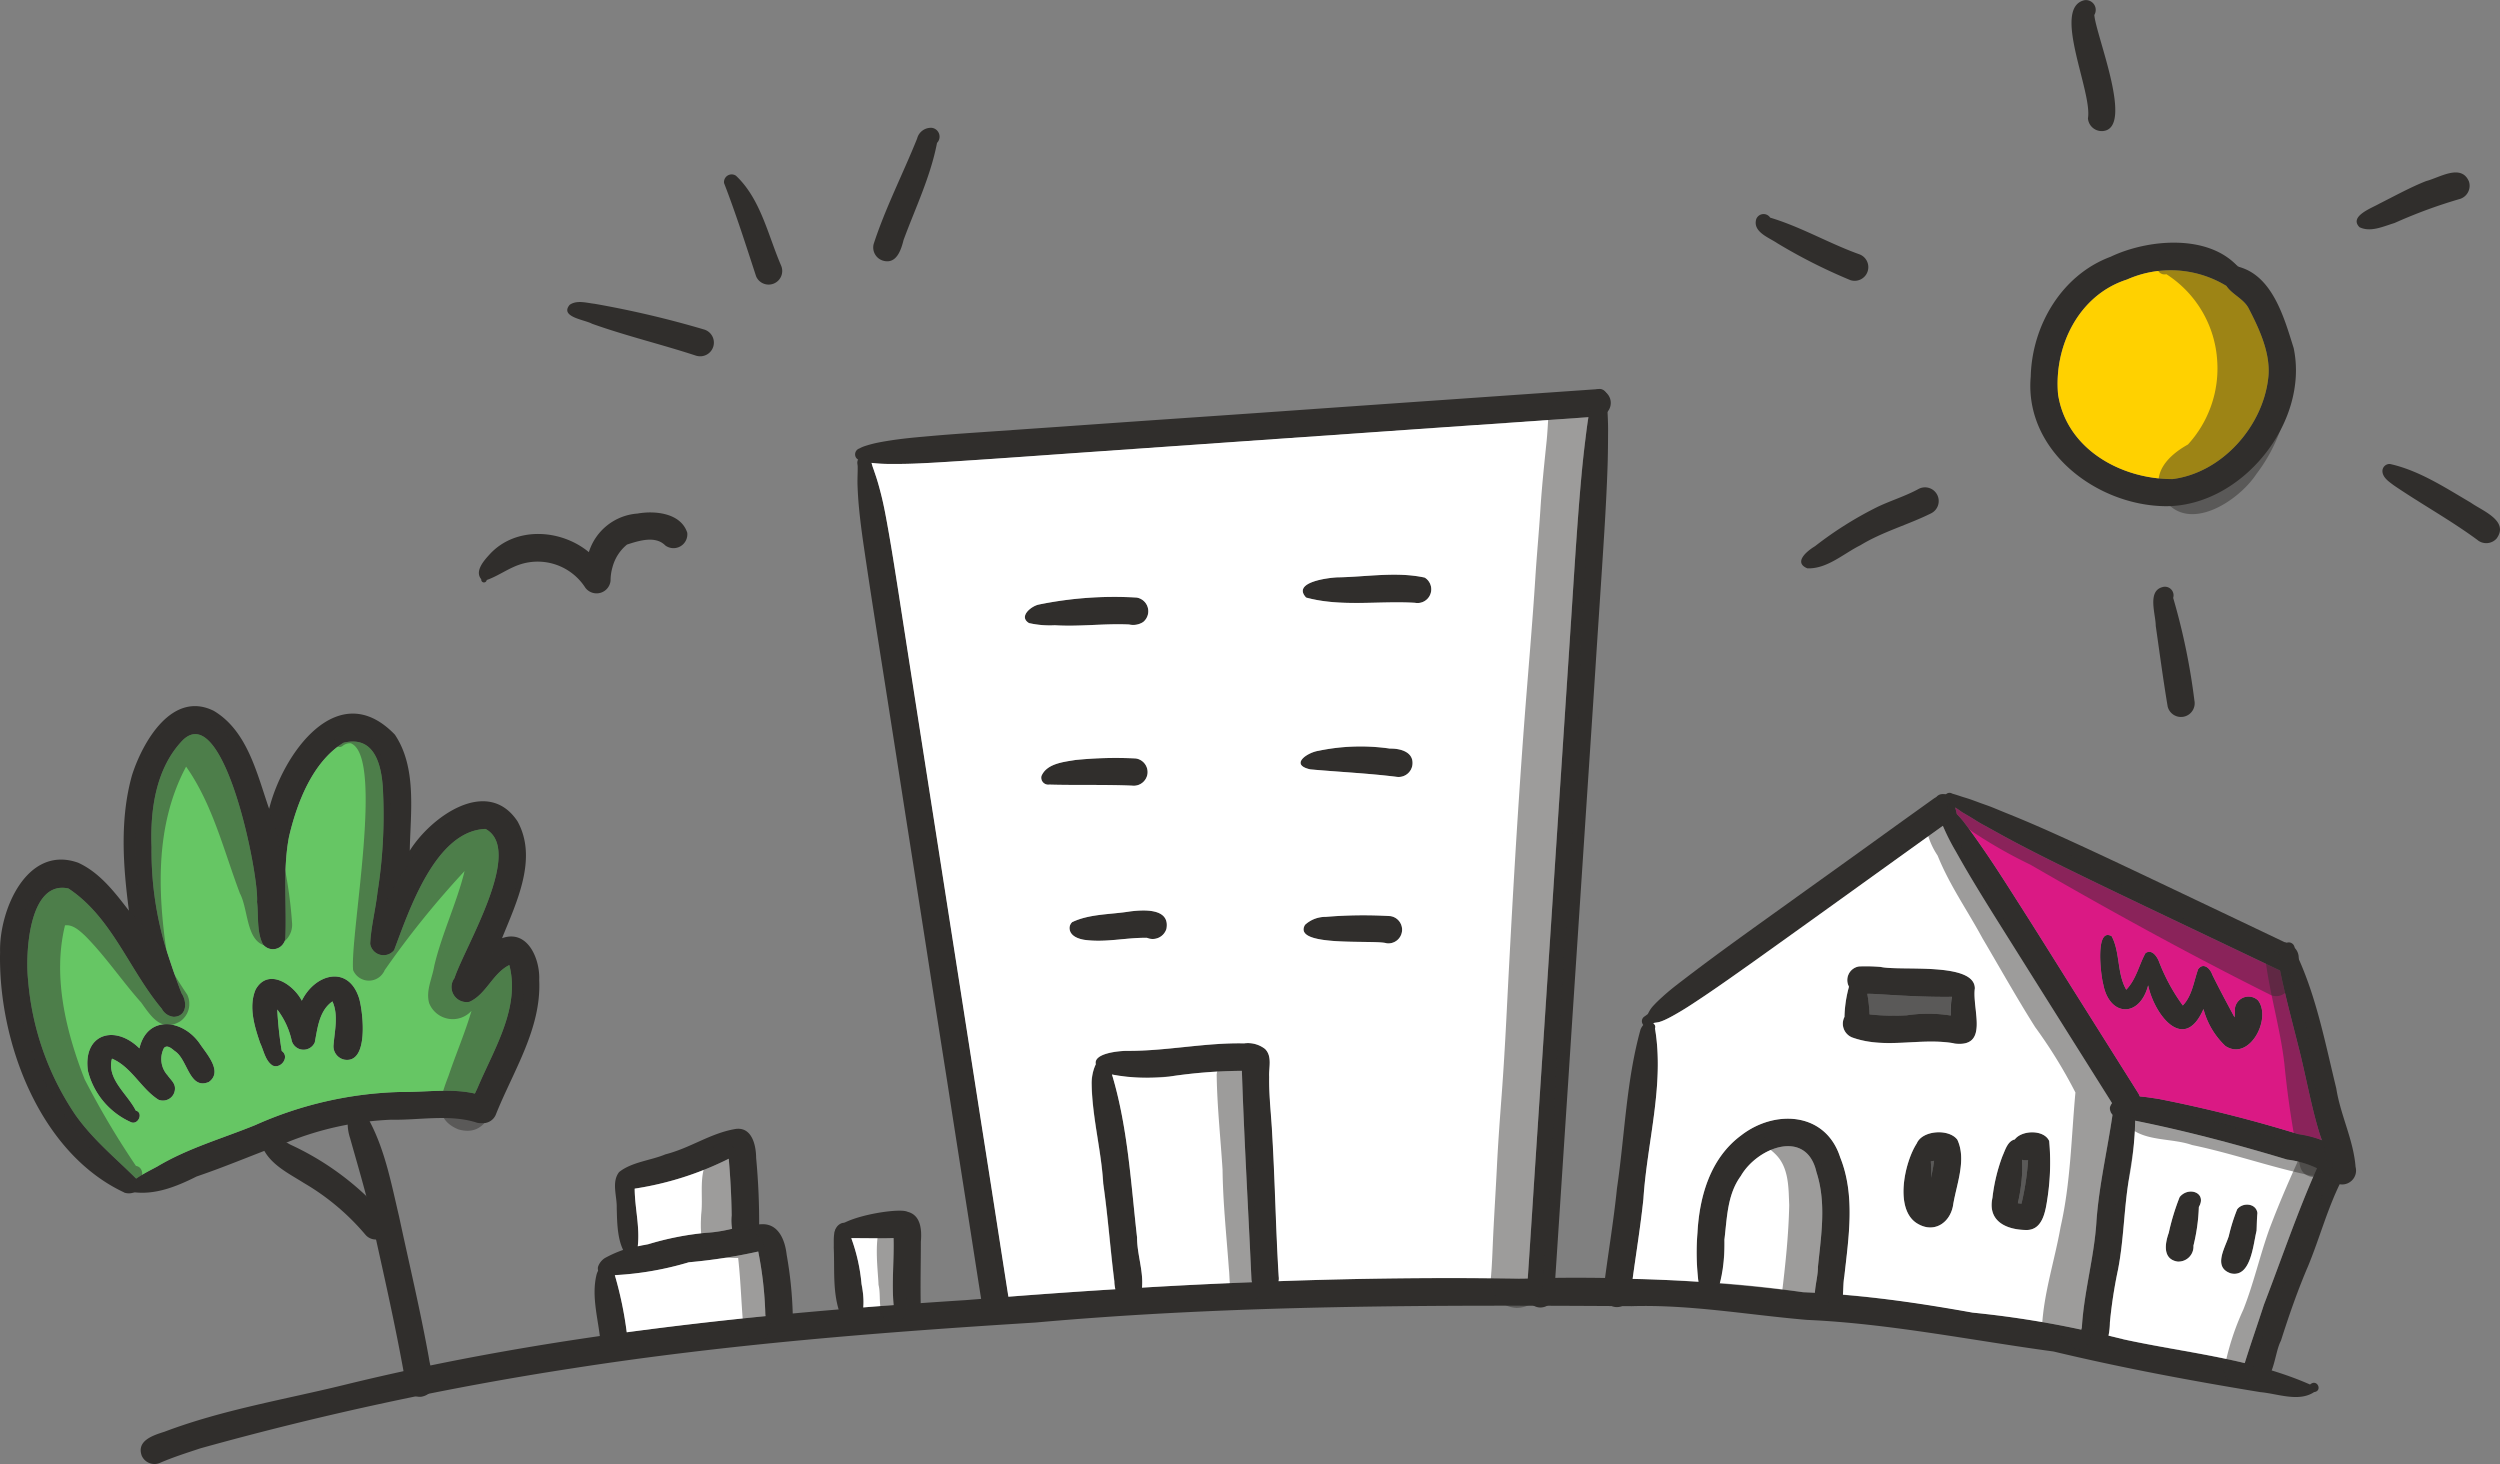 <svg xmlns="http://www.w3.org/2000/svg" xmlns:xlink="http://www.w3.org/1999/xlink" height="139.983" viewBox="0 0 239.028 139.983" width="239.028"><rect x="0" y="0" width="239.028" height="139.983" fill="#808080" stroke="none"/><clipPath id="a"><path d="m0 0h239.028v139.983h-239.028z"></path></clipPath><clipPath id="b"><path d="m0 0h8.098v2.092h-8.098z"></path></clipPath><clipPath id="c"><path d="m0 0h.315v1.623h-.315z"></path></clipPath><clipPath id="d"><path d="m0 0h.981v4.196h-.981z"></path></clipPath><clipPath id="e"><path d="m0 0h6.69v18.859h-6.69z"></path></clipPath><clipPath id="f"><path d="m0 0h2.832v10.106h-2.832z"></path></clipPath><clipPath id="g"><path d="m0 0h4.075v23.371h-4.075z"></path></clipPath><clipPath id="h"><path d="m0 0h6.134v17.689h-6.134z"></path></clipPath><clipPath id="i"><path d="m0 0h18.714v50.444h-18.714z"></path></clipPath><clipPath id="j"><path d="m0 0h10.39v22.431h-10.39z"></path></clipPath><clipPath id="k"><path d="m0 0h18.898v5.98h-18.898z"></path></clipPath><clipPath id="l"><path d="m0 0h5.941v21.622h-5.941z"></path></clipPath><clipPath id="m"><path d="m0 0h32.797v18.44h-32.797z"></path></clipPath><clipPath id="n"><path d="m0 0h9.595v87.168h-9.595z"></path></clipPath><clipPath id="o"><path d="m0 0h18.024v38.182h-18.024z"></path></clipPath><clipPath id="p"><path d="m0 0h14.965v27.271h-14.965z"></path></clipPath><clipPath id="q"><path d="m0 0h16.429v28.943h-16.429z"></path></clipPath><clipPath id="r"><path d="m0 0h12.718v25.231h-12.718z"></path></clipPath><g clip-path="url(#a)"><g clip-path="url(#a)"><g fill="#302e2c"><path d="m15.476 156.675c-.513-1.445 1.092-1.943 2.176-2.289 5.586-2.113 11.5-3.078 17.28-4.5 19.429-4.757 39.463-6.813 59.388-8.088 17.576-1.434 35.185-2.341 52.823-2.046a170.462 170.462 0 0 1 27.178 1.295 116.21 116.21 0 0 1 16.219 1.948 98.811 98.811 0 0 1 14.485 2.578c5.95 1.29 12.156 1.825 17.769 4.3.668-.6 1.242.613.38.727-1.467.977-3.5.141-5.134 0-6.628-1.087-13.247-2.324-19.777-3.886-7.826-1.058-15.683-2.672-23.571-3.021-5.609-.475-11.158-1.482-16.77-1.312-19-.117-38.06-.13-57 1.565-14.834.926-29.577 2.085-44.261 4.377a305.232 305.232 0 0 0 -35.578 7.651c-1.306.435-2.625.849-3.888 1.4a1.328 1.328 0 0 1 -1.719-.7" transform="translate(-1.926 -17.496)"></path><path d="m43.574 147.611c-1.023-5.914-2.4-11.756-3.684-17.618-.513-2.011-1.109-4.008-1.667-6.007a4.392 4.392 0 0 1 -.141-2.234c.557-1.061 1.707-.061 2.034.68 1.475 2.808 2.071 6 2.795 9.062.966 4.515 2.044 9.02 2.86 13.566.17 1.231 1.1 3.321-.718 3.673a1.333 1.333 0 0 1 -1.479-1.121" transform="translate(-4.757 -15.191)"></path><path d="m38.461 133.549a22.641 22.641 0 0 0 -5.853-4.913c-1.56-.986-3.437-1.861-4.086-3.733a.4.4 0 0 1 -.2-.347.407.407 0 0 1 .267-.381c.87-.707 2.067.526 2.9.873a26.9 26.9 0 0 1 9.045 6.9 1.31 1.31 0 0 1 -2.074 1.6" transform="translate(-3.547 -15.525)"></path><path d="m14.374 128.9a.291.291 0 0 1 -.369-.076.3.3 0 0 1 .086-.435c.532-.99 1.776-1.372 2.7-1.933 2.923-1.751 6.223-2.678 9.362-3.957a36.223 36.223 0 0 1 13.944-3.168c2.7.038 5.537-.508 8.133.478a1.314 1.314 0 0 1 -1.022 2.42c-2.539-.776-5.514-.178-8.05-.242a29.856 29.856 0 0 0 -9.918 2.145c-2.914 1.054-5.761 2.29-8.692 3.283-1.9.955-4 1.815-6.171 1.485" transform="translate(-1.746 -14.931)"></path><path d="m11.87 123.677c-8.114-3.805-12.054-14.464-11.863-22.977-.1-3.988 2.555-10.293 7.463-8.549 2.07.941 3.506 2.831 4.859 4.592-.564-4.282-.889-8.776.3-12.98 1.025-3.187 3.841-8.106 7.814-6.13 3.233 1.927 4.13 6.037 5.289 9.367 1.3-5.229 6.571-12.747 12.023-7.093 2.127 3.174 1.489 7.451 1.423 11.094 2.008-3.236 7.427-7.13 10.3-2.811 1.966 3.556-.1 7.763-1.477 11.179 2.455-.883 3.647 2 3.554 4.006.225 4.636-2.5 8.719-4.156 12.879a1.323 1.323 0 0 1 -1.718.7c-1.526-.725-.391-2.379.054-3.458 1.554-3.631 4.005-7.533 2.96-11.555-1.6.791-2.205 2.79-3.811 3.515a1.438 1.438 0 0 1 -1.435-2.266c.975-2.979 6.7-12.246 2.969-14.262-4.808.169-7.319 7.838-8.741 11.586a1.293 1.293 0 0 1 -2.289-.611c.082-1.645.515-3.277.7-4.92a46.786 46.786 0 0 0 .541-9.327c-.06-2.388-.591-5.751-3.789-4.969-2.97 1.83-4.458 5.769-5.212 8.994-.614 3.193-.208 6.488-.352 9.718a1.2 1.2 0 0 1 -2.133.567c-.625-1.166-.416-2.829-.571-4.063.219-2.437-3.112-19.3-7.085-15.48-2.588 2.669-3.141 6.676-3 10.249a32.007 32.007 0 0 0 1.412 9.8c.464 1.411.917 2.791 1.456 4.165.553.827.527 2.2-.731 2.255a1.44 1.44 0 0 1 -1.158-.772c-3.14-3.746-4.763-8.748-8.926-11.5-3.792-.821-4.129 6.239-3.858 8.745a26.856 26.856 0 0 0 4.53 12.907c1.733 2.441 3.9 4.165 5.963 6.243a.486.486 0 0 1 -.021.964 1.363 1.363 0 0 1 -1.288.207" transform="translate(0 -9.666)"></path><path d="m13.759 121.332a7.309 7.309 0 0 1 -4.152-4.91c-.51-3.546 2.556-4.5 4.92-2.164.751-3.21 4.108-2.792 5.738-.5.648.991 2.286 2.72.9 3.711-1.874.793-2.017-2.174-3.251-2.952-.269-.215-.718-.645-1.037-.294a2.3 2.3 0 0 0 .342 2.609c.274.409.735.744.707 1.286a1.147 1.147 0 0 1 -1.579 1.046c-1.649-1.044-2.577-3.137-4.444-3.924-.537 1.949 1.491 3.38 2.276 4.963.751.208.247 1.359-.419 1.13" transform="translate(-1.196 -14.021)"></path><path d="m29.534 115.25c-.713-.448-.856-1.426-1.2-2.146-.549-1.6-1.134-3.505-.434-5.139 1.192-2.1 3.6-.5 4.41 1.077 1.266-2.587 4.478-3.464 5.49-.2.378 1.348.914 6.136-1.344 5.849a1.308 1.308 0 0 1 -1.107-1.459c.11-1.354.476-2.831-.108-4.122-1.268.883-1.419 2.532-1.689 3.917a1.174 1.174 0 0 1 -2.2-.143 7.615 7.615 0 0 0 -1.386-3 36.114 36.114 0 0 0 .425 3.962c.791.544-.053 1.734-.856 1.4" transform="translate(-3.454 -13.367)"></path><path d="m62.539 63.236a5.412 5.412 0 0 0 -6.318-2.236c-1.1.372-2.041 1.089-3.13 1.47a.269.269 0 0 1 -.263.233.264.264 0 0 1 -.256-.307c-.669-.779.286-1.819.824-2.406 2.469-2.665 6.787-2.4 9.462-.185a5.271 5.271 0 0 1 4.654-3.69c1.688-.3 4.144-.046 4.753 1.834a1.323 1.323 0 0 1 -2.1 1.217c-.95-.967-2.53-.45-3.66-.085a4.156 4.156 0 0 0 -1.388 2.164 4.553 4.553 0 0 0 -.184 1.289 1.343 1.343 0 0 1 -2.392.7" transform="translate(-6.556 -7.014)"></path><path d="m74.383 38.164c-3.316-1.093-6.726-1.9-10.015-3.076-.693-.386-3.117-.643-2.136-1.807.688-.483 1.611-.185 2.382-.1a93.957 93.957 0 0 1 10.463 2.456 1.308 1.308 0 0 1 -.694 2.522" transform="translate(-7.765 -4.135)"></path><path d="m82.2 28.8c-.976-2.986-1.928-5.984-3.062-8.908a.733.733 0 0 1 1.144-.7c2.364 2.23 3.058 5.692 4.316 8.6a1.3 1.3 0 1 1 -2.398 1.008" transform="translate(-9.91 -2.386)"></path><path d="m96.4 26.676a1.316 1.316 0 0 1 -.912-1.61c1.128-3.454 2.8-6.706 4.152-10.073a1.361 1.361 0 0 1 1.417-1.022.853.853 0 0 1 .485 1.44c-.621 3.231-2.068 6.219-3.2 9.285-.24.967-.683 2.328-1.942 1.98" transform="translate(-11.952 -1.748)"></path><path d="m105.6 130.79c-.461-2.915-.909-5.833-1.366-8.748q-.985-6.273-1.959-12.551-.989-6.268-1.961-12.54-.995-6.391-2-12.783-.984-6.335-1.979-12.67c-.663-4.207-1.332-8.41-1.951-12.623-.2-1.35-.387-2.7-.516-4.062-.072-.729-.116-1.456-.143-2.187-.02-.608.026-1.216.015-1.824-.007-.08-.019-.158-.032-.241a.678.678 0 0 1 1.343-.185c.01.055.018.108.028.162a5.009 5.009 0 0 0 .181.566l.246.728c.164.5.3 1.009.434 1.521.26 1 .454 2.019.635 3.034.383 2.106.711 4.217 1.043 6.329q.995 6.3 1.972 12.609t1.968 12.591q1 6.433 2.009 12.862.974 6.269 1.954 12.531.959 6.139 1.917 12.277c.254 1.616.5 3.232.759 4.849a1.319 1.319 0 0 1 -1.121 1.476 1.224 1.224 0 0 1 -.178.012 1.331 1.331 0 0 1 -1.3-1.133" transform="translate(-11.736 -6.236)"></path><path d="m168.162 130.339a1.317 1.317 0 0 1 -1.281-1.339q.354-5.2.683-10.4.421-6.5.858-13.012t.857-13.032q.441-6.628.875-13.255l.851-12.916c.283-4.289.54-8.584.875-12.872.079-.971.161-1.941.236-2.748.109-1.219.246-2.44.4-3.656a32.889 32.889 0 0 1 .6-3.636l.01-.071c.005-.066.009-.132.013-.2a.717.717 0 0 1 .718-.688.708.708 0 0 1 .687.718c-.006.1-.015.2-.017.3.066 1 .129 1.992.126 2.991-.007 1.084-.011 2.163-.045 3.244-.072 2.207-.192 4.411-.328 6.615-.27 4.34-.57 8.676-.848 13.012s-.57 8.676-.857 13.012q-.425 6.458-.851 12.92-.441 6.617-.871 13.237-.425 6.407-.844 12.811-.251 3.845-.506 7.681a1.329 1.329 0 0 1 -1.311 1.282h-.032" transform="translate(-20.901 -5.325)"></path><path d="m96.853 49.69a13.113 13.113 0 0 1 -2.112-.147 3.9 3.9 0 0 1 -.815-.209.569.569 0 0 1 -.456-.474.6.6 0 0 1 .416-.66 2.761 2.761 0 0 1 .517-.225c.27-.089.54-.164.814-.233.55-.133 1.11-.221 1.671-.311 1.124-.171 2.259-.28 3.219-.362.212-.021.423-.038.607-.055 2.07-.185 4.143-.315 6.217-.461q3.069-.215 6.136-.427 6.13-.436 12.268-.858 6.233-.425 12.465-.871 6.206-.436 12.414-.868 6.012-.42 12.021-.841 1.072-.072 2.139-.15a1.312 1.312 0 0 1 .974 2.221 1.353 1.353 0 0 1 -.919.4q-5.762.4-11.522.807-6.09.43-12.182.851-6.217.436-12.431.868-6.3.446-12.605.882c-4.055.283-8.112.581-12.171.844-1.486.1-2.969.194-4.459.249q-.821.03-1.641.031c-.188 0-.375 0-.563 0" transform="translate(-11.706 -5.327)"></path><path d="m65.568 145.834c-.161-2.194-.929-4.443-.393-6.632.285-1.079 1.4-1.153 1.719-.052a37.3 37.3 0 0 1 1.271 6.329 1.311 1.311 0 0 1 -2.6.355" transform="translate(-8.139 -17.329)"></path><path d="m81.359 142.342a35.281 35.281 0 0 0 -.678-5.926 51.055 51.055 0 0 1 -6.634 1.028 28.841 28.841 0 0 1 -7.7 1.245c-.532.413-1.139-.3-.974-.841a1.624 1.624 0 0 1 .636-.8 11.107 11.107 0 0 1 4.135-1.321 27.826 27.826 0 0 1 5.494-1.092c1.8-.058 3.5-.767 5.279-.823 1.687-.136 2.325 1.505 2.481 2.908a38.08 38.08 0 0 1 .581 5.625 1.312 1.312 0 0 1 -2.624 0" transform="translate(-8.185 -16.758)"></path><path d="m68.484 135.7c-1.07-1.191-1.055-3.261-1.1-4.76.036-1.117-.518-2.466.229-3.424 1.2-.967 3.081-1.121 4.418-1.691 2.392-.611 4.243-1.984 6.615-2.413 1.632-.311 2.059 1.479 2.068 2.744a65.739 65.739 0 0 1 .286 6.756 1.318 1.318 0 0 1 -1.121 1.289c-1.475.164-1.6-1.477-1.5-2.556-.023-1.857-.129-3.644-.277-5.409a30.2 30.2 0 0 1 -9 2.86c.012 1.947.574 3.888.252 5.835.36.537-.387 1.078-.869.77" transform="translate(-8.419 -15.453)"></path><path d="m91.62 142.017c-.6-1.928-.4-4-.492-6 .029-.777-.15-1.922.709-2.306a.607.607 0 0 1 .768.874 17.546 17.546 0 0 1 1.182 4.924c.124 1.1.7 2.972-.862 3.246a1.242 1.242 0 0 1 -1.305-.742" transform="translate(-11.413 -16.74)"></path><path d="m96.991 142.336c-.4-2.413-.058-4.937-.131-7.388-1.762.063-3.553-.041-5.286.035-2-1.668 5.64-3.051 6.613-2.553 1.3.318 1.382 1.756 1.285 2.863 0 2.061-.055 4.129-.01 6.187a1.312 1.312 0 0 1 -2.471.855" transform="translate(-11.427 -16.573)"></path><path d="m176.365 138.951a1.327 1.327 0 0 1 -1.124-1.479c.4-3.3.974-6.58 1.309-9.889.745-5.048.884-10.261 2.255-15.182.178-.409.618-.939 1.093-.624a.406.406 0 0 1 .286.538c.912 5.4-.76 10.9-1.106 16.3-.325 3.084-.86 6.137-1.238 9.212a1.32 1.32 0 0 1 -1.476 1.124" transform="translate(-21.947 -13.988)"></path><path d="m179.543 108.818a.526.526 0 0 1 .14-.717c.113-.079.222-.157.277-.2.025-.018.047-.037.069-.056.054-.1.1-.2.159-.295a2.507 2.507 0 0 1 .349-.475c.29-.318.6-.611.922-.9.639-.584 1.333-1.118 1.9-1.548 3.223-2.477 6.537-4.831 9.837-7.2 3.147-2.262 6.3-4.51 9.445-6.783 1.579-1.142 3.168-2.273 4.75-3.411a1.313 1.313 0 0 1 1.459 2.184q-4.6 3.3-9.2 6.6-4.756 3.414-9.516 6.82c-1.551 1.1-3.105 2.211-4.688 3.273-.8.537-1.6 1.08-2.436 1.568-.41.24-.828.475-1.258.681a4.276 4.276 0 0 1 -.6.239 5.114 5.114 0 0 1 -.514.1h-.009c-.129.082-.253.175-.38.264a.475.475 0 0 1 -.278.087.528.528 0 0 1 -.436-.227" transform="translate(-22.476 -10.897)"></path><path d="m229.459 117.438a1.373 1.373 0 0 1 -.769-.622q-2.434-3.869-4.869-7.743-2.989-4.756-5.976-9.512c-.991-1.575-1.972-3.154-2.925-4.753q-.723-1.215-1.414-2.454a20.576 20.576 0 0 1 -1.217-2.409 3.734 3.734 0 0 1 -.226-.789c-.024-.157-.027-.321-.047-.479l-.007-.019a3.4 3.4 0 0 0 -.191-.325.429.429 0 0 1 .751-.414l.041.065c.047.072.094.14.146.206l.01.01c.081.051.169.1.251.145a3.44 3.44 0 0 1 .55.424 8.045 8.045 0 0 1 .855.988c.59.772 1.151 1.568 1.7 2.368 1.072 1.551 2.085 3.143 3.1 4.732l.038.061c2.043 3.188 4.039 6.41 6.059 9.615q2.665 4.229 5.324 8.464c.115.185.232.369.345.554a1.31 1.31 0 0 1 -1.527 1.889" transform="translate(-26.522 -10.983)"></path><path d="m228.583 143.948a1.488 1.488 0 0 1 -1.039-2.057c.206-3.451 1.2-6.785 1.4-10.237.27-3.573 1.116-7.06 1.6-10.6a1.7 1.7 0 0 1 .625-1.312c.167-.1.359-.136.529-.222a.589.589 0 0 1 .684.907c.614 2.4-.052 4.9-.356 7.3-.475 2.869-.482 5.8-1.042 8.652a44.625 44.625 0 0 0 -.772 5.03c-.03 1.075-.181 2.714-1.633 2.539" transform="translate(-28.488 -14.962)"></path><path d="m244.315 147.3a1.33 1.33 0 0 1 -.916-1.617c.608-1.991 1.305-3.956 1.944-5.939 1.678-4.346 3.173-8.779 5.065-13.036a9.234 9.234 0 0 0 -2.857-.83 155.4 155.4 0 0 0 -16.361-4.078.911.911 0 0 1 -.564-.946c.489-1.575 3.358-.964 4.617-.793a131.11 131.11 0 0 1 13.36 3.366 7.708 7.708 0 0 1 3.472 1.247 2.478 2.478 0 0 1 .629 3.311c-1.288 2.573-2.027 5.364-3.117 8.016-1.013 2.355-1.848 4.762-2.623 7.2-.7 1.289-.62 4.494-2.649 4.09" transform="translate(-28.884 -15.005)"></path><path d="m244.494 103.585-10.114-4.818c-3.512-1.674-7.025-3.345-10.514-5.064-1.76-.868-3.51-1.75-5.235-2.678-.841-.455-1.678-.926-2.515-1.384-.39-.213-.756-.462-1.135-.688q-.354-.21-.715-.42c-.185-.113-.352-.253-.536-.366-.279-.175-.555-.343-.817-.54-.042-.024-.086-.045-.129-.065a.482.482 0 0 1 .43-.862c.029.015.059.029.089.041l.031.01c.409.111.8.26 1.211.38.475.141.932.318 1.4.492.414.15.831.287 1.238.454.451.185.9.373 1.35.554 1.879.752 3.731 1.568 5.577 2.409 3.5 1.592 6.97 3.25 10.445 4.9q5.176 2.46 10.35 4.927l.776.368a1.327 1.327 0 0 1 .584 1.764 1.312 1.312 0 0 1 -1.181.716 1.337 1.337 0 0 1 -.583-.131" transform="translate(-26.618 -10.853)"></path><path d="m253.785 124.859a11.446 11.446 0 0 0 -.8-3.479c-.86-2.769-1.336-5.64-2.061-8.447-.631-2.516-1.313-5.023-1.818-7.572-.159-.763-.5-2.443.728-2.329a.565.565 0 0 1 .719.684c2.041 4.141 2.91 8.785 4 13.246.4 2.557 1.646 4.924 1.845 7.507a1.332 1.332 0 1 1 -2.617.389" transform="translate(-31.179 -12.901)"></path><path d="m212.51 89.255a2.383 2.383 0 0 1 -1.022-1.92.754.754 0 0 1 1.229-.346.689.689 0 0 1 .223.073l.026.017a.419.419 0 0 1 .349.734c.108.428.428.914.124 1.331a.664.664 0 0 1 -.93.113" transform="translate(-26.486 -10.87)"></path><path d="m212 87.321a.5.5 0 1 1 .494.5.5.5 0 0 1 -.494-.5" transform="translate(-26.552 -10.875)"></path><path d="m187.11 130.029a.366.366 0 1 1 .366.366.366.366 0 0 1 -.366-.366" transform="translate(-23.435 -16.24)"></path><path d="m197.886 140.9c-1.965-.467-.807-3.018-.848-4.425.311-3.035.827-6.146-.138-9.1-.95-4.194-5.657-2.365-7.232.376-1.3 1.771-1.314 4.014-1.568 6.082-.079 1.249.188 6.1-2.092 4.852a2.124 2.124 0 0 1 -.444-1.337 23.2 23.2 0 0 1 -.037-4.161c.192-3.517 1.233-7.153 4.192-9.335 3.232-2.493 8.062-2.224 9.452 2.1 1.459 3.627.821 7.616.4 11.389-.262 1.368.275 3.653-1.688 3.557" transform="translate(-23.227 -15.314)"></path><path d="m209.45 132.524c-2.318-1.279-1.3-5.9-.126-7.7.524-1.264 3.08-1.435 3.882-.355.883 1.892-.061 4.211-.394 6.175-.239 1.7-1.758 2.8-3.363 1.879m1.254-4.76c0 .114-.005.227-.009.341.057-.3.114-.605.176-.906.043-.238.076-.476.107-.715l-.089.023a1.44 1.44 0 0 1 -.226.035 9.84 9.84 0 0 1 .041 1.222" transform="translate(-26.058 -15.5)"></path><path d="m220.98 133.1c-1.928-.028-3.683-.868-3.209-3.082a16.566 16.566 0 0 1 .956-3.978c.262-.58.483-1.442 1.181-1.6.656-.893 2.791-.968 3.289.154a22.7 22.7 0 0 1 -.147 5.337c-.193 1.254-.416 3.207-2.071 3.171m-.437-2.518a24.881 24.881 0 0 0 .632-4.162 1.391 1.391 0 0 1 -.583-.035 13.523 13.523 0 0 1 -.005 1.541 16.718 16.718 0 0 1 -.395 2.613c.117.014.234.027.352.043" transform="translate(-27.265 -15.5)"></path><path d="m212.132 112.988c-3.252-.59-6.527.559-9.7-.536a1.414 1.414 0 0 1 -.847-2 11.661 11.661 0 0 1 .431-2.89 1.322 1.322 0 0 1 .966-1.938 17.649 17.649 0 0 1 2.116.05h-.045c1.9.416 9.021-.5 9 2.068-.26 2.055 1.44 5.761-2.088 5.235l.175.01m-4.6-2.685a13.718 13.718 0 0 1 4.2.021c0-.311 0-.62.02-.93a6.942 6.942 0 0 1 .1-.861c-2.406.037-4.969-.118-7.313-.269l.108.009c-.276-.017-.55-.024-.827-.028h-.066a14.522 14.522 0 0 1 .214 1.97 21.113 21.113 0 0 0 3.563.088" transform="translate(-25.228 -13.227)"></path><path d="m237.826 136.932c-1.422-.242-1.188-1.727-.817-2.751a21.828 21.828 0 0 1 1.039-3.413c.851-1.053 2.631-.424 1.838.946a17.938 17.938 0 0 1 -.518 3.7 1.436 1.436 0 0 1 -1.542 1.522" transform="translate(-29.649 -16.312)"></path><path d="m243.7 138.245c-1.764-.582-.544-2.453-.2-3.572a17.1 17.1 0 0 1 .8-2.552c.516-.693 1.812-.6 1.938.352-.057.568-.054 1.107-.081 1.688-.329 1.305-.533 4.514-2.457 4.083" transform="translate(-30.406 -16.491)"></path><path d="m241.524 112.812a7.483 7.483 0 0 1 -2.1-3.537c-1.853 4.252-4.686.562-5.291-2.266-.818 3.14-3.706 3-4.293-.1-.221-.745-.815-5.507.8-4.6v-.007c.827 1.55.5 3.565 1.4 5.122.977-1.037 1.212-2.371 1.833-3.492.605-.433 1.114.315 1.305.824a18.058 18.058 0 0 0 2.27 4.174c.9-.942 1.046-2.3 1.464-3.464.494-.682 1.15-.086 1.347.509.693 1.409 1.4 2.713 2.134 4.088a2.541 2.541 0 0 0 .022-.691 1.315 1.315 0 0 1 2.229-.922c1.324 1.739-.835 5.863-3.127 4.356" transform="translate(-28.75 -12.8)"></path><path d="m122.245 138.738a1.951 1.951 0 0 1 -.742-1.722c-.391-3.112-.617-6.236-1.063-9.339-.185-3.188-1.056-6.321-1.107-9.509-.038-.826.362-3.124 1.547-2.135-.014-.024-.018-.021-.038-.045a.409.409 0 0 1 .186.477c1.722 5.262 2.01 10.878 2.633 16.346-.007 1.8.817 3.713.359 5.46a1.308 1.308 0 0 1 -1.777.468" transform="translate(-14.946 -14.502)"></path><path d="m134.66 136.7c-.3-6.673-.7-13.392-.918-20.035a48.42 48.42 0 0 0 -6.945.548c-2.191.12-4.613.308-6.66-.6-1.446-1.533 1.7-1.862 2.7-1.852 3.726.015 7.393-.792 11.126-.717a2.691 2.691 0 0 1 2 .533c.709.709.347 1.778.4 2.669-.032 1.866.206 3.716.294 5.577.267 4.5.336 9.026.615 13.525a1.313 1.313 0 0 1 -2.6.355" transform="translate(-15 -14.283)"></path><path d="m118.272 102.317c-.564-.1-1.271-.362-1.36-1.011a.77.77 0 0 1 .234-.665h-.009c1.658-.809 3.718-.732 5.539-1.032 1.31-.164 3.861-.335 3.492 1.668a1.377 1.377 0 0 1 -1.86.857c-2.068-.027-4 .486-6.037.185" transform="translate(-14.642 -12.464)"></path><path d="m150.41 102.716c-1.219-.357-9.056.411-7.794-1.76a2.9 2.9 0 0 1 1.975-.762 43.163 43.163 0 0 1 6.174-.075 1.311 1.311 0 0 1 -.355 2.6" transform="translate(-17.845 -12.53)"></path><path d="m122.487 85.491c-2.631-.114-5.277-.026-7.91-.1a.67.67 0 0 1 -.751-.813c.5-1.2 2.1-1.349 3.236-1.538a38.553 38.553 0 0 1 5.781-.15 1.312 1.312 0 0 1 -.355 2.6" transform="translate(-14.253 -10.375)"></path><path d="m151.365 84.5c-2.75-.343-5.521-.467-8.276-.714-1.991-.435-.349-1.6.772-1.778a19.645 19.645 0 0 1 6.835-.213c1-.021 2.314.325 2.148 1.581a1.331 1.331 0 0 1 -1.479 1.124" transform="translate(-17.804 -10.22)"></path><path d="m114.876 67.957a8.969 8.969 0 0 1 -2.463-.208c-1.016-.611.173-1.6.912-1.767a35.89 35.89 0 0 1 9.376-.673 1.324 1.324 0 0 1 .625 2.34 1.747 1.747 0 0 1 -1.337.234c-2.367-.111-4.739.222-7.114.073" transform="translate(-14.03 -8.175)"></path><path d="m153.1 65.5c-3.435-.2-7.043.416-10.387-.5-1.368-1.456 2.041-1.881 2.956-1.931 2.759-.035 5.679-.57 8.382.021a1.315 1.315 0 0 1 -.951 2.41" transform="translate(-17.834 -7.868)"></path><path d="m234.837 51.72c-6.61-.066-13.514-5.333-12.882-12.4.123-4.872 2.957-9.708 7.637-11.448 3.534-1.688 9.31-2.213 12.167.94 3.307.821 4.43 4.893 5.335 7.791 1.506 7.115-4.975 15.162-12.257 15.117m.668-2.593c4.722-.6 8.642-5.014 9.161-9.677.255-2.245-.8-4.554-1.8-6.5-.45-1.035-1.622-1.418-2.205-2.294a10.252 10.252 0 0 0 -9.506-.607c-4.594 1.468-6.989 6.341-6.587 10.958.783 5.238 6.008 8.125 10.937 8.117" transform="translate(-27.794 -3.322)"></path><path d="m227.988 11.311c.445-2.545-3.466-10.506-.362-11.286a.937.937 0 0 1 .971 1.408c.18 2.042 3.859 10.9.786 11.1a1.322 1.322 0 0 1 -1.394-1.22" transform="translate(-28.358)"></path><path d="m236.721 75.526c-.42-2.5-.78-5.214-1.131-7.653 0-1.1-.821-3.3.615-3.7a.824.824 0 0 1 1.052 1.023 61.965 61.965 0 0 1 2.03 9.816 1.309 1.309 0 1 1 -2.567.52" transform="translate(-29.477 -8.031)"></path><path d="m269.459 57.959c-2.56-1.884-5.359-3.421-7.982-5.211-.437-.332-1.042-.721-1.076-1.323a.68.68 0 0 1 .73-.709c2.776.616 5.276 2.263 7.717 3.695 1.106.783 3.713 1.745 2.463 3.438a1.325 1.325 0 0 1 -1.852.109" transform="translate(-32.614 -6.352)"></path><path d="m257.857 24.085c-1.041-1.043 1.177-1.83 1.886-2.245 1.483-.745 2.942-1.555 4.483-2.167 1.261-.318 3.348-1.7 4.09.031a1.321 1.321 0 0 1 -.813 1.665 47.783 47.783 0 0 0 -6.3 2.316c-1.046.311-2.281.917-3.345.4" transform="translate(-32.261 -2.361)"></path><path d="m197.466 61.013c-1.388-.564-.017-1.675.717-2.112a35.142 35.142 0 0 1 5.98-3.762c1.3-.62 2.7-1.039 3.964-1.736a1.311 1.311 0 1 1 1.163 2.35c-2.21 1.1-4.655 1.762-6.763 3.053-1.617.8-3.173 2.269-5.06 2.206" transform="translate(-24.657 -6.671)"></path><path d="m200.953 29.715a52.037 52.037 0 0 1 -7-3.537c-.8-.544-2.352-1.07-2.006-2.289a.752.752 0 0 1 1.337-.149c2.959.886 5.638 2.473 8.538 3.508a1.308 1.308 0 0 1 -.868 2.467" transform="translate(-24.034 -2.93)"></path></g><path d="m121.229 65.186a1.326 1.326 0 0 0 -.625-2.341 35.96 35.96 0 0 0 -9.376.674c-.738.171-1.927 1.155-.912 1.767a8.963 8.963 0 0 0 2.463.208c2.375.15 4.746-.185 7.114-.072a1.757 1.757 0 0 0 1.336-.236m.414 14.523a1.322 1.322 0 0 0 -1.121-1.48 38.557 38.557 0 0 0 -5.782.147c-1.135.192-2.734.339-3.236 1.538a.669.669 0 0 0 .751.814c2.631.075 5.28-.014 7.91.1a1.329 1.329 0 0 0 1.477-1.117m1.814 14.812c.369-2-2.18-1.831-3.492-1.667-1.818.3-3.879.222-5.539 1.032h.01a.769.769 0 0 0 -.236.663c.089.649.8.912 1.36 1.011 2.036.3 3.971-.212 6.038-.185a1.375 1.375 0 0 0 1.859-.858m21.044 1.381a1.311 1.311 0 0 0 .355-2.6 43.3 43.3 0 0 0 -6.175.075 2.875 2.875 0 0 0 -1.974.762c-1.265 2.169 6.574 1.4 7.794 1.76m2.474-17.034c.167-1.254-1.149-1.6-2.149-1.579a19.683 19.683 0 0 0 -6.834.212c-1.121.178-2.764 1.344-.772 1.777 2.754.249 5.525.373 8.276.717a1.333 1.333 0 0 0 1.479-1.128m.226-15.52a1.313 1.313 0 0 0 .95-2.406c-2.7-.591-5.621-.059-8.382-.021-.916.048-4.323.471-2.956 1.931 3.345.912 6.95.294 10.388.5m5.932-16.993 10.668-.753c-.1.628-.181 1.264-.26 1.893-.154 1.216-.29 2.436-.4 3.656-.075.807-.157 1.778-.235 2.748-.335 4.288-.591 8.583-.875 12.872l-.851 12.916q-.441 6.628-.875 13.255-.43 6.515-.857 13.032t-.858 13.012q-.287 4.485-.588 8.97l-.857.01c-7.661-.127-15.315-.027-22.966.242a1.32 1.32 0 0 0 .01-.434c-.281-4.5-.349-9.02-.616-13.525-.088-1.862-.325-3.711-.293-5.577-.052-.891.314-1.961-.4-2.669a2.678 2.678 0 0 0 -2-.533c-3.731-.075-7.4.731-11.126.717-.854-.01-3.3.233-3.051 1.275a4.3 4.3 0 0 0 -.4 1.914c.052 3.188.923 6.317 1.107 9.509.447 3.1.669 6.226 1.062 9.339a4.415 4.415 0 0 0 .1.755q-5.116.318-10.228.714-.363-2.316-.724-4.634-.947-6.139-1.917-12.277-.974-6.263-1.954-12.53-1.005-6.427-2.009-12.862-.984-6.3-1.968-12.592t-1.958-12.603c-.332-2.112-.66-4.223-1.043-6.328-.181-1.015-.375-2.036-.635-3.035-.13-.513-.27-1.018-.434-1.52l-.247-.728a5.561 5.561 0 0 1 -.181-.568c0-.013 0-.031-.006-.044a15.184 15.184 0 0 0 1.811.1h.563q.82 0 1.64-.031c1.491-.055 2.973-.154 4.459-.249 4.06-.263 8.115-.561 12.171-.844q6.3-.441 12.605-.882 6.218-.436 12.431-.868 6.09-.43 12.182-.851" fill="#fff" transform="translate(-11.932 -5.712)"></path><path d="m134.884 137.078a1.457 1.457 0 0 0 .041.178q-5.259.2-10.515.516c.154-1.565-.478-3.226-.471-4.8-.59-5.2-.882-10.542-2.4-15.578a18.765 18.765 0 0 0 5.478.2 48.166 48.166 0 0 1 6.943-.55c.219 6.642.622 13.364.919 20.037" fill="#fff" transform="translate(-15.223 -14.659)"></path><path d="m209.1 126.449c.332-1.965 1.278-4.281.394-6.174-.8-1.08-3.356-.91-3.882.355-1.176 1.8-2.19 6.421.127 7.7 1.605.922 3.123-.181 3.362-1.88m2.064-20.628c.024-2.569-7.087-1.654-8.994-2.067a16.625 16.625 0 0 0 -2.074-.048 1.322 1.322 0 0 0 -.967 1.938 11.777 11.777 0 0 0 -.43 2.891 1.414 1.414 0 0 0 .847 2c3.178 1.1 6.451-.055 9.7.536l-.174-.01c3.526.527 1.828-3.181 2.088-5.235m6.967 19.911a22.8 22.8 0 0 0 .147-5.338c-.5-1.121-2.631-1.045-3.287-.154-.7.161-.919 1.022-1.183 1.6a16.691 16.691 0 0 0 -.957 3.978c-.475 2.215 1.282 3.056 3.209 3.083 1.654.038 1.88-1.917 2.071-3.171m1.513-16.337q2.322 3.691 4.641 7.378a1.212 1.212 0 0 0 -.2.386.879.879 0 0 0 .246.728c-.492 3.373-1.275 6.7-1.531 10.111-.2 3.451-1.2 6.785-1.4 10.237a1.872 1.872 0 0 0 -.048.2 91.545 91.545 0 0 0 -10.395-1.633c-4.11-.731-8.238-1.373-12.4-1.719.048-.594.035-1.233.134-1.746.416-3.775 1.056-7.763-.4-11.388-1.391-4.327-6.222-4.6-9.455-2.1-2.956 2.183-4 5.82-4.189 9.335a23.216 23.216 0 0 0 .038 4.162c.018.161.034.332.065.5-2.1-.133-4.2-.219-6.3-.269.349-2.546.762-5.085 1.032-7.648.346-5.4 2.02-10.9 1.107-16.3a.375.375 0 0 0 -.161-.472.67.67 0 0 1 .082-.058s.007 0 .007 0c.171-.031.348-.045.515-.092a4.771 4.771 0 0 0 .6-.24c.43-.2.848-.444 1.258-.683.834-.485 1.633-1.032 2.436-1.565 1.582-1.066 3.137-2.173 4.688-3.273q4.767-3.4 9.516-6.82 4.291-3.091 8.583-6.168v.01a20.714 20.714 0 0 0 1.217 2.409c.461.823.932 1.644 1.414 2.453.953 1.6 1.934 3.178 2.925 4.753q2.982 4.756 5.976 9.513" fill="#fff" transform="translate(-22.35 -11.304)"></path><path d="m197.218 127.756c.964 2.952.448 6.062.14 9.1.018.67-.232 1.6-.29 2.437q-.564-.031-1.128-.052c-2.648-.386-5.3-.667-7.955-.868a15.521 15.521 0 0 0 .434-4.159c.253-2.067.267-4.313 1.565-6.082 1.575-2.744 6.284-4.572 7.234-.376" fill="#fff" transform="translate(-23.544 -15.691)"></path><path d="m239.1 130.743c.8-1.371-.988-2-1.838-.947a22.047 22.047 0 0 0 -1.039 3.413c-.369 1.025-.6 2.508.817 2.751a1.437 1.437 0 0 0 1.544-1.521 17.851 17.851 0 0 0 .516-3.7m5.519 2.269c.027-.582.024-1.121.082-1.688-.127-.953-1.421-1.043-1.938-.353a17.282 17.282 0 0 0 -.8 2.553c-.342 1.121-1.561 2.99.2 3.572 1.924.43 2.129-2.778 2.457-4.083m2.911-6.8a9.2 9.2 0 0 1 2.86.83c-1.894 4.257-3.39 8.69-5.067 13.036-.6 1.865-1.254 3.718-1.839 5.593-3.8-.916-7.712-1.432-11.522-2.259q-.748-.185-1.5-.366a6.6 6.6 0 0 0 .134-1.261 44.5 44.5 0 0 1 .772-5.03c.56-2.857.567-5.786 1.042-8.652a33.764 33.764 0 0 0 .6-5.611c4.879.977 9.755 2.286 14.525 3.718" fill="#fff" transform="translate(-28.864 -15.342)"></path><path d="m78.643 132.052a4.874 4.874 0 0 0 .041 1.295 13.84 13.84 0 0 1 -2.539.39 27.974 27.974 0 0 0 -5.492 1.09c-.328.065-.656.126-.988.2.219-1.839-.283-3.677-.294-5.515a30.266 30.266 0 0 0 8.994-2.86c.15 1.763.256 3.551.276 5.406" fill="#fff" transform="translate(-8.689 -15.862)"></path><path d="m81.589 142.717a1.223 1.223 0 0 0 .027.253q-6.653.656-13.278 1.545a35.116 35.116 0 0 0 -1.135-5.46 30.4 30.4 0 0 0 7.077-1.234 51.18 51.18 0 0 0 6.632-1.028 35.046 35.046 0 0 1 .676 5.925" fill="#fff" transform="translate(-8.417 -17.133)"></path><path d="m97.086 135.322c.061 2.126-.188 4.3.007 6.41q-1.451.1-2.9.222a8.058 8.058 0 0 0 -.167-2.235 17.061 17.061 0 0 0 -.981-4.387c1.336-.01 2.7.038 4.042-.01" fill="#fff" transform="translate(-11.653 -16.949)"></path><path d="m243.238 33.331c1 1.945 2.057 4.254 1.8 6.5-.52 4.661-4.439 9.079-9.161 9.677-4.927.007-10.152-2.881-10.938-8.119-.4-4.616 2-9.489 6.588-10.958a10.256 10.256 0 0 1 9.506.608c.584.875 1.757 1.257 2.2 2.293" fill="#ffd100" transform="translate(-28.167 -3.701)"></path><path d="m239.541 111.065c2.289 1.507 4.449-2.617 3.126-4.356a1.316 1.316 0 0 0 -2.228.923 2.429 2.429 0 0 1 -.024.69c-.738-1.374-1.439-2.679-2.133-4.087-.2-.595-.854-1.193-1.346-.509-.42 1.169-.564 2.521-1.466 3.465a18.129 18.129 0 0 1 -2.269-4.176c-.191-.509-.7-1.257-1.3-.823-.622 1.121-.858 2.456-1.835 3.492-.9-1.554-.57-3.571-1.4-5.122v.006c-1.619-.912-1.025 3.852-.8 4.6.588 3.1 3.475 3.239 4.292.1.6 2.829 3.437 6.52 5.289 2.265a7.489 7.489 0 0 0 2.1 3.537m9.031 8.468c.052.171.106.342.161.513a12.941 12.941 0 0 0 -2.249-.564 130.19 130.19 0 0 0 -13.36-3.365c-.448-.062-1.1-.178-1.773-.233a1.135 1.135 0 0 0 -.12-.263c-.113-.185-.229-.369-.346-.553q-2.665-4.229-5.324-8.464c-2.019-3.205-4.015-6.428-6.058-9.615l-.038-.062c-1.012-1.589-2.023-3.181-3.1-4.732-.554-.8-1.114-1.6-1.7-2.368a8.088 8.088 0 0 0 -.82-.953 1.773 1.773 0 0 0 -.127-.5c0-.034-.007-.072-.014-.106l.175.109c.185.113.352.253.536.366q.36.21.715.42c.379.226.744.475 1.134.688.837.457 1.674.929 2.515 1.384 1.726.929 3.475 1.811 5.235 2.678 3.489 1.719 7 3.39 10.514 5.064l10.115 4.818a1.224 1.224 0 0 0 .12.048c.5 2.44 1.148 4.842 1.75 7.251.724 2.809 1.2 5.679 2.06 8.447" fill="#da1984" transform="translate(-26.766 -11.054)"></path><path d="m20.341 113.5c1.387-.994-.249-2.72-.9-3.714-1.63-2.289-4.985-2.706-5.738.5-2.364-2.337-5.43-1.38-4.92 2.167a7.309 7.309 0 0 0 4.152 4.907c.667.233 1.172-.918.421-1.128-.786-1.585-2.816-3.017-2.276-4.965 1.866.79 2.792 2.881 4.443 3.927a1.148 1.148 0 0 0 1.578-1.049c.027-.541-.43-.875-.707-1.285a2.305 2.305 0 0 1 -.342-2.611c.321-.348.769.082 1.038.3 1.234.776 1.378 3.746 3.25 2.952m13.033-2.122c2.259.288 1.722-4.5 1.343-5.849-1.011-3.266-4.223-2.389-5.487.2-.817-1.575-3.219-3.174-4.411-1.077-.7 1.633-.116 3.54.434 5.139.348.721.488 1.7 1.2 2.146.8.335 1.646-.854.857-1.4a35.867 35.867 0 0 1 -.427-3.961 7.6 7.6 0 0 1 1.387 3 1.174 1.174 0 0 0 2.2.143c.27-1.387.421-3.035 1.688-3.919.584 1.291.219 2.768.109 4.124a1.308 1.308 0 0 0 1.107 1.458m15.7-9.058c1.045 4.026-1.4 7.924-2.959 11.556-.092.222-.215.471-.335.731-2.289-.527-4.722-.123-7.059-.157a36.261 36.261 0 0 0 -13.944 3.167c-3.137 1.282-6.438 2.208-9.362 3.957a20.086 20.086 0 0 0 -2.02 1.158c-2.016-2.009-4.114-3.7-5.806-6.086a26.835 26.835 0 0 1 -4.527-12.911c-.273-2.5.066-9.567 3.855-8.744 4.165 2.754 5.788 7.756 8.929 11.5a1.44 1.44 0 0 0 1.158.772c1.257-.051 1.282-1.428.731-2.255-.54-1.373-.995-2.754-1.456-4.166a31.9 31.9 0 0 1 -1.411-9.8c-.144-3.574.409-7.579 3-10.248 3.974-3.817 7.3 13.043 7.084 15.48.157 1.233-.052 2.9.574 4.062a1.2 1.2 0 0 0 2.133-.567c.143-3.23-.263-6.523.352-9.719.751-3.225 2.242-7.162 5.211-8.993 3.2-.782 3.728 2.583 3.789 4.969a47.118 47.118 0 0 1 -.54 9.328c-.185 1.644-.615 3.273-.7 4.92a1.294 1.294 0 0 0 2.289.611c1.421-3.748 3.933-11.416 8.741-11.587 3.732 2.016-2 11.283-2.969 14.263a1.438 1.438 0 0 0 1.435 2.266c1.605-.725 2.211-2.724 3.81-3.517" fill="#66c664" transform="translate(-.374 -10.05)"></path><g clip-path="url(#b)" opacity=".475" transform="translate(178.522 95.019)"><path d="m204.87 108.64c2.343.154 4.906.308 7.311.27a7.4 7.4 0 0 0 -.1.861c-.02.311-.02.618-.02.929a13.614 13.614 0 0 0 -4.193-.02 21.032 21.032 0 0 1 -3.564-.089 14.243 14.243 0 0 0 -.215-1.968h.067c.277 0 .551.01.828.028l-.109-.01" fill="#302e2c" transform="translate(-204.083 -108.623)"></path></g><g clip-path="url(#c)" opacity=".475" transform="translate(184.605 110.983)"><path d="m211.262 126.9a.887.887 0 0 0 .089-.024c-.031.239-.062.478-.107.714-.061.3-.119.6-.174.909 0-.113 0-.229.007-.342a9.711 9.711 0 0 0 -.041-1.223 1.259 1.259 0 0 0 .226-.034" fill="#302e2c" transform="translate(-211.036 -126.873)"></path></g><g clip-path="url(#d)" opacity=".475" transform="translate(192.929 110.884)"><path d="m220.952 126.76a1.394 1.394 0 0 0 .581.034 24.85 24.85 0 0 1 -.629 4.162l-.352-.041a16.741 16.741 0 0 0 .393-2.614 13.726 13.726 0 0 0 .007-1.541" fill="#302e2c" transform="translate(-220.552 -126.76)"></path></g><g clip-path="url(#e)" opacity=".475" transform="translate(67.007 109.343)"><path d="m80.712 142.975c-.234-2.328-.278-4.7-.541-7.038-3.324 0-3.705-1.066-3.535-4.18.226-1.8-.344-4.059.851-5.556a1.324 1.324 0 0 1 1.4-1.2c2.526.362.557 5.711 1.162 7.516.385.478 1.21.534 1.708.938a3.525 3.525 0 0 1 1.224 2.7c.138 1.936.11 3.881.294 5.816a1.769 1.769 0 0 1 -.458 1.571 1.322 1.322 0 0 1 -2.1-.563" fill="#302e2c" transform="translate(-76.601 -124.999)"></path></g><g clip-path="url(#f)" opacity=".475" transform="translate(83.834 116.249)"><path d="m96.519 142.584c-.584-.887-.27-2.09-.52-3.1-.037-1.5-.776-6.345 1.234-6.581a1.242 1.242 0 0 1 1.254 1.393c-.118 2.527.137 5.051.181 7.569a1.236 1.236 0 0 1 -2.149.721" fill="#302e2c" transform="translate(-95.837 -132.893)"></path></g><g clip-path="url(#g)" opacity=".475" transform="translate(116.327 101.372)"><path d="m134.746 138.813c-.611-.822-.486-2-.594-2.976-.227-3.157-.57-6.312-.605-9.479-.188-2.986-.511-5.958-.561-8.953a1.325 1.325 0 0 1 .946-1.344.525.525 0 0 1 .8.024c1.407.594.774 2.522.965 3.731q.8 6.164.995 12.388a33.573 33.573 0 0 0 .233 4.536c.108.695.311 1.511-.209 2.083a1.329 1.329 0 0 1 -1.972-.01" fill="#302e2c" transform="translate(-132.983 -115.886)"></path></g><g clip-path="url(#h)" opacity=".475" transform="translate(168.711 108.103)"><path d="m197.543 141.267a1.3 1.3 0 0 1 -.883-.439 1.368 1.368 0 0 1 -2.144-1.563c.34-2.839.653-5.7.709-8.559-.068-1.682-.023-3.614-1.318-4.877-.458-.472-1.3-.933-.96-1.706.879-1.242 2.748-.086 3.451.83 3.04.021 2.351 8.195 2.6 10.4.014 1.565-.073 3.13-.058 4.695a1.321 1.321 0 0 1 -1.4 1.217" fill="#302e2c" transform="translate(-192.867 -123.581)"></path></g><g clip-path="url(#i)" opacity=".475" transform="translate(184.213 78.573)"><path d="m224.853 140.266a9.929 9.929 0 0 0 -3.236-2.217c.178-3.231 1.222-6.334 1.777-9.509.959-4.222 1.019-8.547 1.415-12.836a46.762 46.762 0 0 0 -3.852-6.254c-1.76-2.786-3.367-5.663-5.04-8.5-1.456-2.693-3.14-5.061-4.285-7.9a7.055 7.055 0 0 1 -1.046-2.446c.428-1.731 2.266-.156 2.778.639 3.5 5.827 6.625 11.9 10.337 17.6a43.688 43.688 0 0 1 3.736 6.206c.8 1.078 1.934 2.115 1.861 3.573a95.425 95.425 0 0 1 -2.422 18.121c-.349 1.2-.38 3.573-2.023 3.523" fill="#302e2c" transform="translate(-210.588 -89.823)"></path></g><g clip-path="url(#j)" opacity=".475" transform="translate(212.633 109.981)"><path d="m243.081 146.781a24.573 24.573 0 0 1 1.855-5.829c.984-2.493 1.57-5.12 2.47-7.644.814-2.164 1.722-4.292 2.679-6.4a.972.972 0 0 1 1.07-.728 1.317 1.317 0 0 1 2.279 1.114c-1.256 4.052-3.253 7.85-4.811 11.793-1 2.633-2.312 5.2-2.922 7.958a1.319 1.319 0 0 1 -2.621-.267" fill="#302e2c" transform="translate(-243.078 -125.728)"></path></g><g clip-path="url(#k)" opacity=".475" transform="translate(203.532 106.449)"><path d="m249.806 127.576c-3.762-.813-7.342-2.082-11.082-2.859-1.894-.669-4.408-.332-5.953-1.668-.4-.682.508-1.14 1.073-1.21 3.056-.517 6.145.4 9.057 1.252 2.68.6 5.307 1.431 7.963 2.091a1.312 1.312 0 0 1 -1.058 2.394" fill="#302e2c" transform="translate(-232.673 -121.69)"></path></g><g clip-path="url(#l)" opacity=".475" transform="translate(216.571 90.909)"><path d="m250.922 124.518a89 89 0 0 1 -1.5-9.783c-.394-3.447-1.449-6.82-1.84-10.241 1.615-2.523 3.349 4.087 3.567 5.187 1.128 4.718 1.209 9.6 2.347 14.314a1.313 1.313 0 0 1 -2.573.523" fill="#302e2c" transform="translate(-247.579 -103.925)"></path></g><g clip-path="url(#m)" opacity=".475" transform="translate(186.157 76.836)"><path d="m243.567 106.035c-7.734-3.862-15.309-8.043-22.8-12.369a45.409 45.409 0 0 1 -7.9-4.845h.005c-1.208-4.507 18.012 7.891 19.766 8.542 4.071 2.29 8.308 4.292 12.41 6.506a1.311 1.311 0 0 1 -1.476 2.166" fill="#302e2c" transform="translate(-212.811 -87.837)"></path></g><g clip-path="url(#n)" opacity=".475" transform="translate(142.519 37.876)"><path d="m165.282 130.461a2.545 2.545 0 0 1 -2.348-2.692c.134-1.373.168-2.755.233-4.131.106-2.21.249-4.418.359-6.629.113-2.293.283-4.582.455-6.871.178-2.378.318-4.757.441-7.141.479-9.51 1.008-19.016 1.722-28.512.353-4.657.772-9.3 1.066-13.962.136-2.129.339-4.254.475-6.383.136-2.176.369-4.336.591-6.506.082-.809.123-1.623.171-2.436a2.04 2.04 0 0 1 4.07.284c-.134 2.207-.116 4.418-.2 6.629-.041 1.141-.123 2.279-.188 3.42-.054 1.038-.079 2.078-.126 3.116-.1 2.262-.263 4.524-.373 6.79-.113 2.375-.2 4.75-.283 7.125-.178 4.76-.469 9.519-.735 14.276-.263 4.678-.646 9.345-.937 14.023-.15 2.378-.359 4.757-.481 7.138s-.226 4.76-.36 7.141c-.119 2.194-.3 4.388-.437 6.585-.116 1.868-.315 3.741-.387 5.614-.01.26-.031.519-.038.779a2.535 2.535 0 0 1 -2.531 2.35c-.054 0-.108 0-.162-.005" fill="#302e2c" transform="translate(-162.925 -43.299)"></path></g><g clip-path="url(#o)" opacity=".475" transform="translate(31.999 69.928)"><path d="m48.356 117.972c-2.464-1.045-1.605-3.209-.878-5.132.7-2.071 1.568-4.082 2.186-6.183a2.425 2.425 0 0 1 -4.045-.72c-.35-1.207.294-2.389.482-3.574.714-3.042 2.179-6.093 2.9-9.069a86.4 86.4 0 0 0 -7.645 9.483 1.634 1.634 0 0 1 -3.011-.007c-.32-3.36 3.018-20.481-.242-21.7v.009a1.078 1.078 0 0 0 -.774.261c-.513.366-1.063-.457-.543-.813a2.479 2.479 0 0 1 3.909 1.11c2.094 4.515.831 9.76.849 14.567 2-4.072 8.536-13.913 12.491-6.452.946 3.873-1.164 7.8-2.368 11.411 5.117 1.325 2.2 8.115 1.155 11.524-.85 2.134-1.207 6.282-4.469 5.29" fill="#302e2c" transform="translate(-36.58 -79.94)"></path></g><g clip-path="url(#p)" opacity=".475" transform="translate(12.961 68.832)"><path d="m17.432 105.711c-.462-2.349-1.388-4.578-1.893-6.9a41.876 41.876 0 0 1 -.32-13.444 10.967 10.967 0 0 1 1.991-5.523c1.952-2.064 5.307-1.122 6.9.922a24.33 24.33 0 0 1 3.485 6.575 42.1 42.1 0 0 1 2.19 10.825 2.065 2.065 0 0 1 -1.626 2.126c-2.881.409-2.428-3.271-3.37-5.03-1.541-4.082-2.6-8.509-5.14-12.107-3.145 5.892-2.7 12.794-1.636 19.143.037.856.787 3.351-.213 3.661a.379.379 0 0 1 -.369-.272l.005.024" fill="#302e2c" transform="translate(-14.817 -78.688)"></path></g><g clip-path="url(#q)" opacity=".475" transform="translate(1.669 84.258)"><path d="m12.837 125.22a25.814 25.814 0 0 1 -10.726-17.553c-.149-3.752-1.183-9.814 3.421-11.221 6.243-1.186 9.7 6.436 12.609 10.716a2.031 2.031 0 0 1 -.684 2.56c-1.8 1.069-2.783-.5-3.713-1.8-1.851-2.078-3.395-4.4-5.362-6.383-.52-.48-1.167-1.1-1.927-1-1.191 4.89.078 10.1 1.868 14.7a79.5 79.5 0 0 0 4.917 8.3c1.026.158.634 2.039-.4 1.685" fill="#302e2c" transform="translate(-1.909 -96.322)"></path></g><g clip-path="url(#r)" opacity=".475" transform="translate(206.239 23.929)"><path d="m236.252 50.859c-1.114-2.207.661-3.932 2.469-4.933a10.768 10.768 0 0 0 2.8-7.97 10.593 10.593 0 0 0 -4.864-8.315.7.7 0 0 1 -.855-.855c.126-1.26 1.915-1.4 2.917-1.42 3.419-.219 6.233 2.31 8.1 4.92a15.6 15.6 0 0 1 -1.548 16.453c-1.764 2.688-6.781 5.894-9.017 2.119" fill="#302e2c" transform="translate(-235.768 -27.355)"></path></g></g></g></svg>